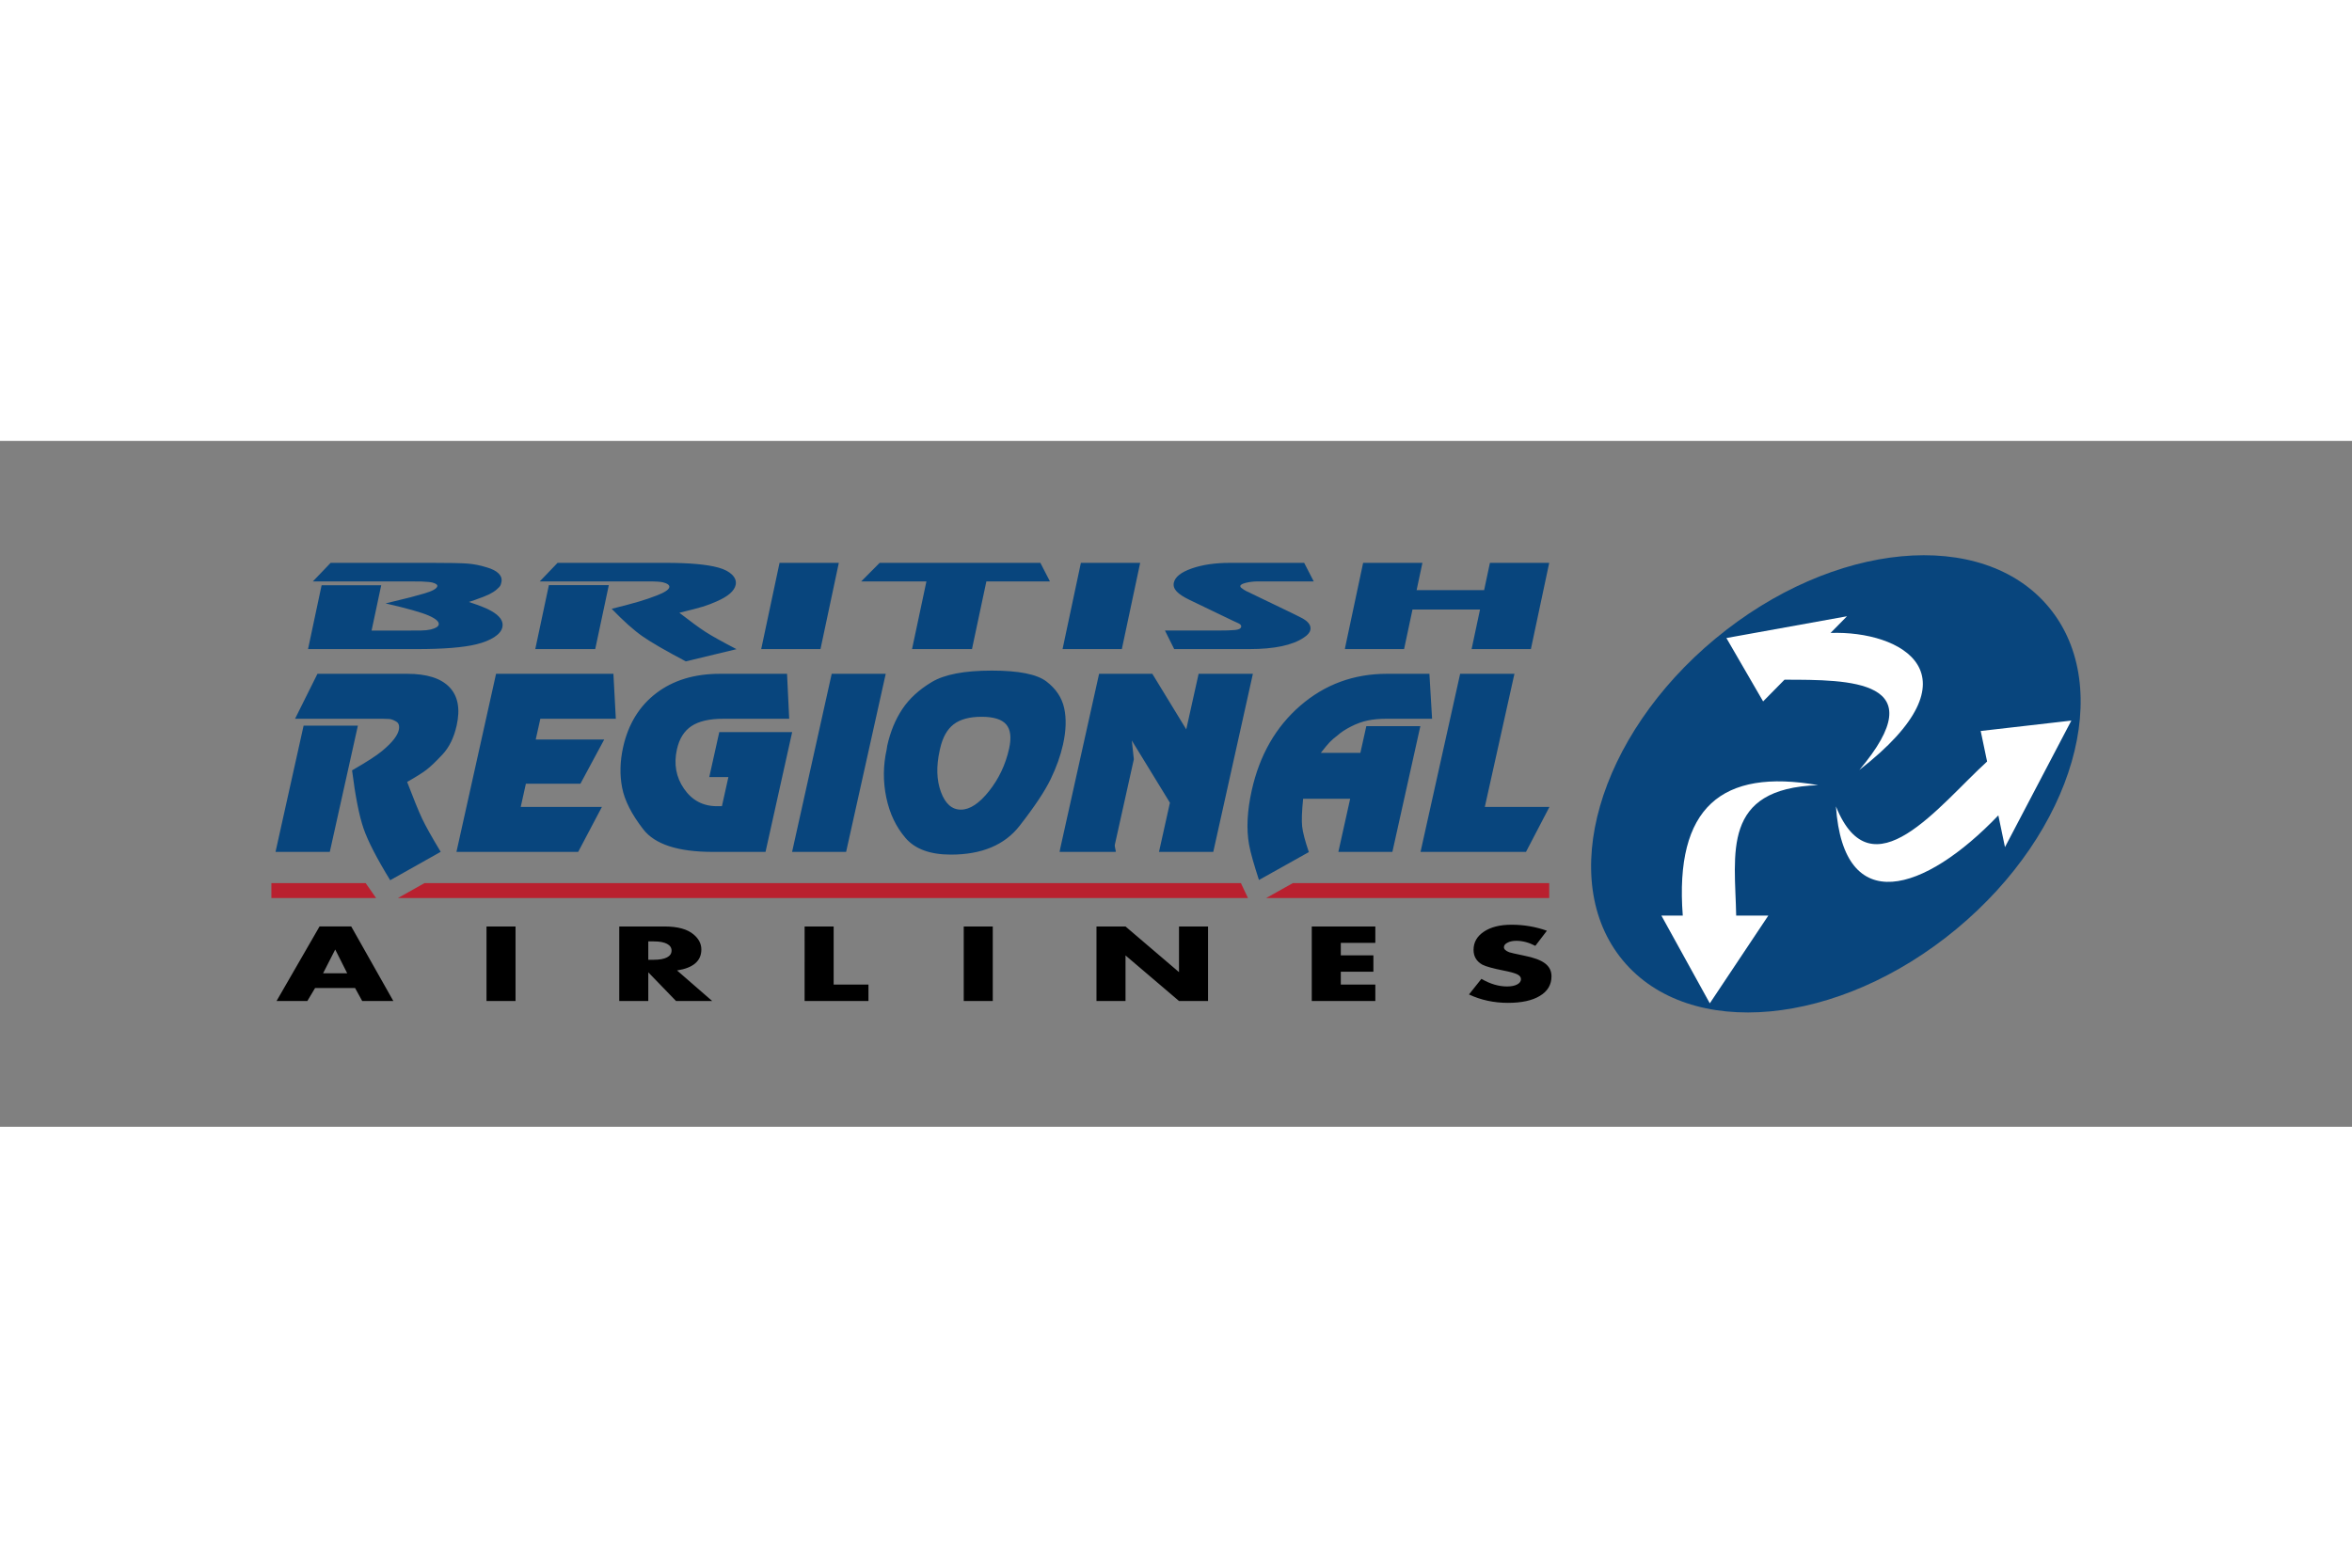 <svg xmlns="http://www.w3.org/2000/svg" height="800" width="1200" viewBox="-53.492 -22.535 463.595 135.211"><rect x="-53.492" y="-22.535" width="463.595" height="135.211" fill="#808080" stroke="none"/><path d="M9.082 23.376h17.679c3.873 0 6.649.876 8.332 2.629 1.681 1.753 2.159 4.267 1.43 7.545-.534 2.401-1.47 4.317-2.806 5.744-1.337 1.428-2.403 2.442-3.199 3.042-.796.6-2.049 1.387-3.76 2.361 1.288 3.375 2.271 5.784 2.952 7.229.681 1.444 1.901 3.627 3.664 6.547l-9.957 5.598c-2.641-4.316-4.391-7.715-5.247-10.198-.858-2.481-1.613-6.302-2.266-11.462 2.881-1.655 4.855-2.928 5.919-3.821 1.064-.893 1.849-1.672 2.354-2.336.505-.666.815-1.258.93-1.777.181-.811.017-1.371-.492-1.679-.51-.308-.956-.479-1.338-.512-.384-.031-.813-.048-1.289-.048H4.665zm-2.733 10.226h10.699l-5.534 24.883H.815zm37.936-10.226h23.131l.475 8.862H53.014l-.91 4.09h13.501l-4.69 8.716h-10.75l-1.018 4.577h15.998l-4.671 8.862H36.477zm42.718 35.109c-6.827 0-11.39-1.477-13.688-4.431-2.298-2.954-3.693-5.697-4.182-8.229-.49-2.532-.424-5.193.197-7.986 1.011-4.544 3.183-8.09 6.519-10.639 3.334-2.548 7.516-3.823 12.543-3.823h13.247l.424 8.862H89.07c-2.718 0-4.803.479-6.255 1.437-1.454.958-2.414 2.492-2.883 4.602-.643 2.89-.174 5.478 1.406 7.767 1.58 2.289 3.746 3.433 6.497 3.433h.968l1.278-5.746H86.31l1.971-8.862h14.368l-5.252 23.617H87.003zm23.44-35.109h10.648l-7.808 35.108h-10.648zm10.946 14.171c.613-2.759 1.608-5.169 2.984-7.231 1.375-2.061 3.316-3.838 5.822-5.332 2.505-1.493 6.442-2.24 11.809-2.24 5.299 0 8.884.715 10.758 2.143 1.873 1.429 3.04 3.173 3.498 5.234.459 2.062.385 4.456-.222 7.182-.491 2.208-1.304 4.489-2.438 6.842-1.135 2.354-3.176 5.422-6.123 9.203-2.947 3.782-7.46 5.673-13.54 5.673-4.076 0-7.053-1.087-8.93-3.263-1.878-2.174-3.145-4.836-3.803-7.986-.659-3.148-.633-6.313.074-9.495zm10.337.942c-.695 3.125-.614 5.852.245 8.178.858 2.328 2.17 3.491 3.937 3.491 1.766 0 3.617-1.221 5.553-3.662 1.935-2.441 3.251-5.224 3.946-8.349.485-2.181.296-3.775-.566-4.784-.863-1.009-2.483-1.514-4.86-1.514-2.378 0-4.212.497-5.503 1.489-1.291.993-2.183 2.597-2.675 4.81zm60.976 18.525c-.545-3.05-.367-6.604.535-10.661 1.545-6.945 4.737-12.511 9.573-16.697 4.837-4.186 10.535-6.28 17.09-6.28h8.355l.526 8.862h-8.967c-1.393 0-2.633.114-3.719.341-1.087.228-2.186.625-3.297 1.193-1.112.569-1.986 1.144-2.627 1.729-.651.487-1.177.942-1.577 1.363-.4.422-.98 1.12-1.739 2.094h7.795l1.17-5.259h10.649l-5.512 24.786h-10.649l2.328-10.469h-9.273c-.25 2.498-.314 4.315-.193 5.45.121 1.135.561 2.821 1.32 5.06l-9.832 5.499c-.466-1.428-.869-2.743-1.213-3.943-.343-1.202-.592-2.224-.743-3.068zm41.611-33.638h10.7l-5.838 26.246h12.737l-4.62 8.862h-20.787zm-51.549 0l-2.437 10.956-6.687-10.956h-10.493l-7.632 34.318c-.062.277-.111.537-.156.79h10.987l.113-.059c-.182-.714-.25-1.168-.207-1.363l.412-1.849 3.333-14.991-.401-3.699 7.513 12.271-2.155 9.69h10.699l7.808-35.108zM8.177 5.159l3.503-3.655h19.864c3.506 0 5.875.047 7.111.142 1.234.094 2.481.338 3.74.731 1.102.314 1.901.723 2.4 1.226.499.503.681 1.077.543 1.721-.074.346-.159.593-.255.743-.096.15-.332.385-.702.708-.372.322-.848.628-1.429.919-.582.291-1.55.672-2.905 1.144l-1.119.377c2.143.708 3.599 1.29 4.368 1.745 1.74.975 2.486 2.043 2.239 3.207-.154.723-.683 1.379-1.587 1.969-.904.59-2.087 1.065-3.549 1.427-2.558.628-6.498.943-11.821.943H7.223l2.676-12.591h11.75l-1.899 8.936h7.66c.692 0 1.396-.003 2.112-.012.716-.008 1.347-.074 1.893-.2.959-.236 1.482-.558 1.569-.967.117-.55-.537-1.14-1.961-1.769-1.424-.628-4.262-1.43-8.512-2.405 2.37-.566 4.003-.967 4.897-1.203.894-.236 1.801-.487 2.724-.754 1.615-.472 2.475-.951 2.578-1.438.047-.22-.15-.417-.589-.59-.236-.109-.588-.188-1.053-.236-.467-.047-.936-.078-1.408-.094-.474-.015-1.358-.023-2.657-.023H8.177zm44.727 0l3.503-3.655h21.357c4.674 0 8.134.315 10.381.944 1.184.331 2.079.803 2.685 1.417.605.614.833 1.274.682 1.982-.254 1.196-1.502 2.281-3.743 3.257-.91.409-1.827.755-2.752 1.039-.926.283-2.461.684-4.605 1.203 2.229 1.731 3.951 2.99 5.169 3.776 1.217.787 3.249 1.919 6.094 3.398l-9.989 2.407c-3.97-2.094-6.812-3.738-8.527-4.934-1.715-1.196-3.743-3.005-6.084-5.429 2.331-.582 4.12-1.058 5.367-1.428 1.247-.37 2.413-.767 3.499-1.192 1.555-.598 2.385-1.141 2.489-1.628.086-.409-.322-.731-1.223-.968-.246-.063-.604-.11-1.073-.142-.47-.031-1.137-.047-2.002-.047zm-.889 13.346l2.681-12.614h11.815l-2.681 12.614zm44.532 0l3.613-17h11.685l-3.614 17zm19.714-13.346l3.633-3.655h31.679l1.884 3.655h-12.529l-2.836 13.345h-11.815l2.836-13.345zm39.684 13.346l3.614-17h11.685l-3.614 17zm33.58-5.588l-8.481-4.079c-1.218-.582-2.084-1.144-2.595-1.686-.513-.542-.704-1.12-.573-1.733.24-1.131 1.413-2.066 3.517-2.806 2.105-.739 4.628-1.108 7.572-1.108h14.606l1.885 3.655H194.55c-.866 0-1.664.086-2.392.259-.73.173-1.119.377-1.169.613-.037.173.06.33.29.471.22.189.524.386.914.589.476.205.79.354.943.448l8.126 3.914c.353.173.802.397 1.35.672.547.275.857.444.931.507.991.629 1.405 1.329 1.242 2.099-.11.519-.542 1.022-1.294 1.509-2.226 1.509-5.805 2.264-10.738 2.264h-14.801l-1.82-3.655h10.322c1.558 0 2.711-.035 3.462-.106.75-.071 1.163-.279 1.236-.625.057-.267-.111-.495-.503-.684z" fill="#08457D"/><path d="M17.899 87.876l-1.402-2.552H8.612l-1.519 2.552H1.02l8.469-14.687h6.25l8.294 14.687zm-7.71-5.453h4.76l-2.366-4.694zm32.212-9.233h5.724v14.687h-5.724zm37.556 8.667l6.921 6.019h-7.125l-5.461-5.648v5.648h-5.724v-14.686h8.908c2.608 0 4.526.526 5.753 1.578 1.012.845 1.519 1.831 1.519 2.961-.001 2.259-1.598 3.635-4.791 4.128zm-5.665-5.726v3.623h1.081c1.129 0 1.996-.156 2.599-.468.603-.312.906-.76.906-1.344 0-.571-.302-1.016-.906-1.334-.604-.318-1.47-.477-2.599-.477zm30.81-2.941h5.724v11.453h6.863v3.233h-12.587zm31.365 0h5.724v14.687h-5.724zm31.889 14.686h-5.724v-14.686h5.724l10.542 8.999v-8.999h5.725v14.687h-5.725l-10.542-8.979zm49.238-14.686v3.234h-6.805v2.454h6.425v3.233h-6.425v2.532h6.805v3.233h-12.528v-14.686zm33.818.838l-2.278 2.98c-1.266-.662-2.511-.993-3.738-.993-.72 0-1.304.123-1.752.37-.467.233-.701.532-.701.896 0 .389.351.721 1.052.993.252.091 1.226.312 2.92.663 1.908.377 3.286.886 4.133 1.529.847.643 1.271 1.49 1.271 2.542 0 1.662-.759 2.948-2.278 3.857-1.5.922-3.602 1.382-6.308 1.382-2.765 0-5.325-.552-7.681-1.655l2.453-3.077c1.713 1 3.397 1.5 5.053 1.5.837 0 1.503-.133 2-.399.497-.266.745-.613.745-1.042 0-.389-.239-.704-.715-.944-.478-.24-1.378-.49-2.702-.75-2.103-.415-3.504-.805-4.206-1.168-1.149-.649-1.723-1.623-1.723-2.921 0-1.48.682-2.675 2.044-3.584 1.362-.909 3.173-1.363 5.432-1.363 2.413-.004 4.74.392 6.979 1.184z"/><ellipse ry="37.197" rx="54.541" cy="231.452" cx="208.697" fill="#08457D" transform="rotate(-39.644)"/><path fill="#B9202F" d="M196.077 67.583h55.791v-2.948h-50.521zm-165.892-2.948l-5.243 2.948 167.547-.001-1.39-2.947z"/><path d="M240.183 1.505l-1.143 5.376h-13.308l1.143-5.376H215.19l-3.532 16.618c-.028.134-.047.261-.061.382h11.665l1.659-7.804h13.308l-1.659 7.804h11.685l3.614-17z" fill="#08457D"/><path d="M304.882 45.329c-19.024-3.348-28.313 4.388-26.689 25.713h-4.215l9.546 17.299 11.533-17.299h-6.335c-.226-12.194-3.006-25.075 16.16-25.713zm49.903-12.729l-17.868 2.05 1.259 6.021c-9.464 8.619-22.734 26.361-29.792 8.843 1.513 22.025 17.419 17 32.009 1.774l1.308 6.256zm-47.461-17.278l3.238-3.289-23.771 4.293 7.24 12.494 4.214-4.279c12.781.012 29.84-.078 14.751 17.798 24.191-18.788 8.298-27.513-5.672-27.017z" fill="#FFF"/><path fill="#B9202F" d="M0 64.635v2.948h20.638l-2.06-2.948z"/></svg>